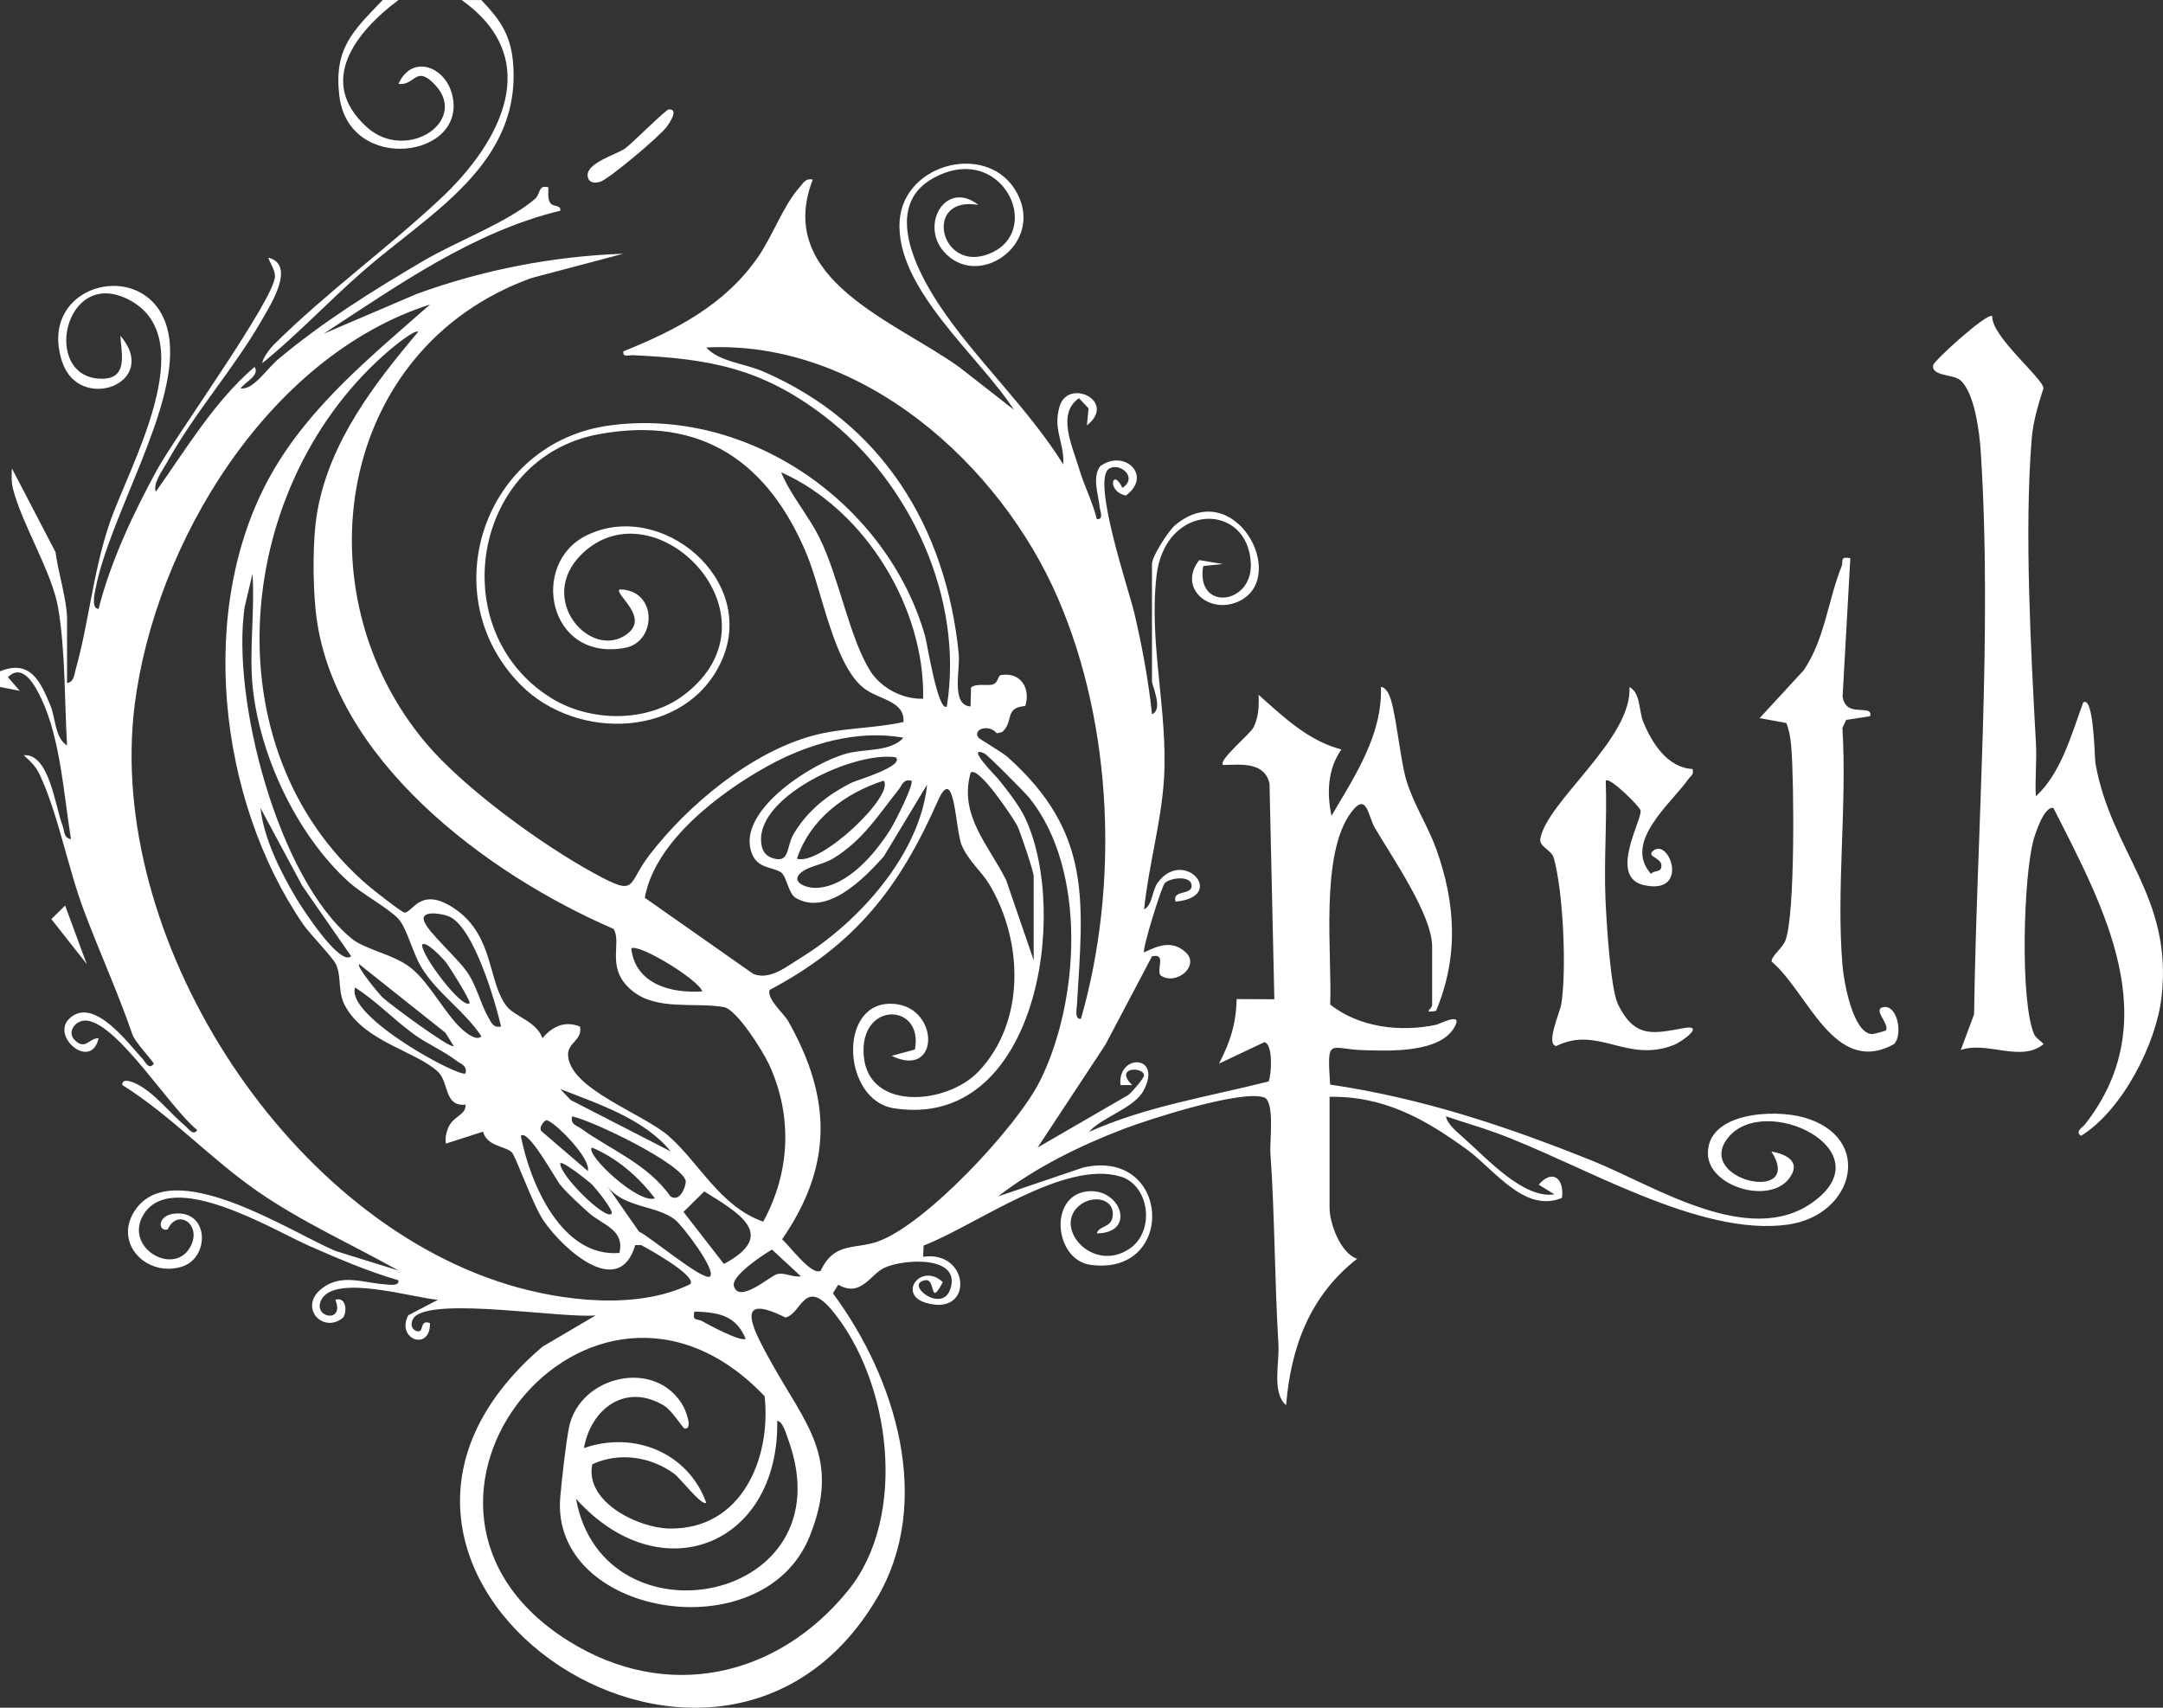 <svg xmlns="http://www.w3.org/2000/svg" fill="none" viewBox="0 0 38 30" height="30" width="38">
<rect x="0" y="0" width="38" height="30" fill="#333333" stroke="none"/>
<path fill="white" d="M31.69 19.63C31.155 19.48 29.999 19.545 30.005 20.263C30.009 20.846 31.08 21.164 31.43 20.705C31.647 20.421 31.409 20.281 31.121 20.229C31.71 21.163 29.759 20.736 30.358 19.987C31 19.185 33.122 20.203 31.849 21.119C30.727 21.926 29.064 20.831 28 20.402C26.486 19.792 24.995 19.293 23.368 19.053C23.31 18.199 23.355 18.431 23.944 18.448C24.405 18.462 25.352 18.508 25.575 17.999C25.667 17.789 25.291 17.989 25.232 18.002C24.611 18.135 23.879 18.053 23.369 17.646C23.404 16.755 23.182 15.004 23.742 14.265C24.015 13.905 24.033 14.337 24.152 14.54C24.443 15.04 25.16 16.066 25.16 16.628V17.657C25.16 17.725 24.981 17.801 25.228 17.759C25.628 16.808 25.575 15.869 25.231 14.912C25.086 14.51 24.841 14.142 24.709 13.715C24.591 13.334 24.519 12.405 24.39 12.179C24.363 12.131 24.319 12.068 24.26 12.068C24.29 12.907 23.8 13.636 23.392 14.331C23.307 13.929 23.325 13.509 23.566 13.166C22.98 13.013 22.547 12.592 22.111 12.206C22.119 12.4 22.113 12.593 22.025 12.773C21.963 12.9 21.394 13.358 21.487 13.439C21.806 13.431 22.214 13.383 22.303 13.763L22.388 17.554L21.726 17.551C21.716 17.983 21.613 18.305 21.416 18.685L22.212 18.308C22.367 18.338 22.34 18.864 22.288 18.998C21.222 19.268 20.14 19.433 19.13 19.885C19.355 19.627 19.925 19.47 20.091 19.157C20.43 18.521 19.627 18.505 19.685 19.062H19.892C19.562 18.744 20.09 18.731 20.098 18.891C20.101 18.939 19.889 19.183 19.824 19.235L18.229 20.159L19.419 18.354L20.239 16.8C20.494 16.741 20.316 17.022 20.386 17.133C20.658 17.326 21.088 16.968 20.831 16.73C20.597 16.513 20.355 16.607 20.1 16.731C20.061 16.681 20.409 15.567 20.463 15.514C20.558 15.418 20.899 15.382 20.931 15.532C20.977 15.743 20.581 15.616 20.654 15.839C21.563 15.754 20.805 14.887 20.344 15.499C20.233 15.646 20.252 15.895 20.1 15.976C20.175 15.222 20.404 14.436 20.449 13.683C20.521 12.491 20.182 11.315 20.317 10.123C20.464 8.811 21.942 8.818 21.975 9.911C21.996 10.634 20.999 10.739 21.139 9.943L21.485 9.909L21.069 9.839C20.678 10.335 21.265 10.822 21.789 10.551C22.634 10.115 21.692 8.365 20.652 9.22C20.527 9.323 20.238 9.775 20.238 9.908V11.966C20.238 12.046 20.442 12.462 20.239 12.548C20.176 11.951 20.064 11.349 19.927 10.765C19.835 10.374 19.177 8.439 19.482 8.235C19.667 8.112 20.003 8.387 19.718 8.571C19.55 8.203 19.427 8.631 19.78 8.705C20.253 8.356 19.755 7.882 19.331 8.188C19.182 8.376 19.297 8.692 19.318 8.9C19.325 8.975 19.399 9.134 19.269 9.119C19.194 8.812 19.046 8.532 18.956 8.228C18.842 7.84 18.559 7.268 18.956 6.995L19.124 7.174L19.095 7.473C19.632 7.049 18.769 6.637 18.617 7.134C18.49 7.548 18.703 7.773 18.68 8.159C18.069 7.175 17.14 6.318 16.509 5.37C16.109 4.769 15.511 3.635 16.378 3.14C17.594 2.445 18.375 4.074 17.366 4.463C16.513 4.792 16.21 3.431 17.189 3.6C16.622 3.155 16.165 3.934 16.575 4.413C17.169 5.105 18.341 4.302 17.874 3.403C17.395 2.482 15.876 2.845 15.805 3.882C15.725 5.07 17.22 6.271 17.813 7.199L16.864 6.458C15.75 5.648 13.598 4.92 14.278 3.155C14.148 3.127 14.111 3.219 14.041 3.297C13.761 3.613 13.572 4.146 13.323 4.507C12.743 5.35 11.887 5.795 10.952 6.172C10.933 6.284 11.045 6.236 11.123 6.24C12.48 6.303 13.382 6.47 14.48 7.308C15.996 8.466 16.937 10.516 16.634 12.411C16.481 12.523 16.286 11.292 16.253 11.177C15.593 8.856 13.167 7.142 10.709 7.474C8.496 7.773 7.59 10.46 9.15 12.033C10.136 13.027 12.059 12.972 12.675 11.613C13.32 10.191 11.617 8.763 10.305 9.405C9.295 9.9 9.629 11.637 10.985 11.38C11.539 11.275 11.558 10.361 10.883 10.354C10.795 10.443 11.417 10.839 11.016 11.139C10.385 11.61 9.407 10.528 10.221 9.734C11.509 8.476 13.82 10.824 12.024 12.203C11.373 12.703 10.365 12.687 9.681 12.261C7.787 11.081 8.291 8.039 10.518 7.628C12.335 7.293 13.504 8.13 14.173 9.737C14.445 10.391 14.652 11.691 15.185 12.096C15.447 12.294 15.899 12.313 15.872 12.684C15.349 12.8 14.796 12.782 14.277 12.924C13.187 13.221 12.083 14.143 11.408 15.022C11.004 15.547 11.209 15.761 10.445 15.345C9.528 14.847 8.154 13.849 7.488 13.06C5.248 10.411 5.904 6.12 9.338 4.884L10.951 4.457C9.71 4.502 8.492 4.739 7.33 5.16L5.684 5.863C6.984 5.017 8.305 4.074 9.842 3.702C9.864 3.594 9.715 3.639 9.668 3.567C9.617 3.489 9.634 3.381 9.634 3.291C9.447 3.241 9.504 3.405 9.395 3.498C8.896 3.919 8.032 4.234 7.439 4.582C6.555 5.101 5.673 5.652 4.888 6.31C4.688 6.477 4.447 6.859 4.228 6.823C4.29 6.721 4.576 6.593 4.471 6.446C3.756 7.064 3.278 7.879 2.737 8.639C2.683 8.491 2.853 8.269 2.925 8.139C3.41 7.256 4.12 6.464 4.603 5.617C4.754 5.354 5.205 4.65 4.713 4.526C4.748 4.628 4.826 4.735 4.831 4.845C4.85 5.219 3.082 7.662 2.76 8.251C2.345 9.011 1.945 9.856 1.732 10.696C1.597 10.698 1.665 10.41 1.68 10.336C1.935 9.047 3.103 7.202 2.98 5.999C2.821 4.44 0.603 4.888 1.093 6.358C1.395 7.266 2.83 6.73 2.114 5.897C2.134 6.223 2.258 6.667 1.767 6.653C0.725 6.624 1.125 4.673 2.266 5.266C3.578 5.947 2.248 8.227 1.921 9.203C1.628 10.077 1.562 10.938 1.327 11.769C1.301 11.862 1.299 11.979 1.178 11.999V10.868C1.178 10.553 1.017 10.032 0.975 9.698L0.209 8.228C0.202 8.349 0.198 8.466 0.228 8.586C0.381 9.2 0.916 10.055 1.022 10.68C1.15 11.437 1.133 12.327 1.178 13.096C0.96 12.958 0.98 12.619 0.885 12.392C0.713 11.976 0.532 11.575 0 11.793V12.068L0.347 12.136L0.14 11.896C0.402 11.633 0.621 12.051 0.727 12.275C1.063 12.986 1.121 13.967 1.247 14.742C1.116 14.72 1.134 14.598 1.101 14.51C0.966 14.154 0.864 13.229 0.416 13.267C0.536 13.375 0.626 13.457 0.697 13.607C1.015 14.281 1.196 15.255 1.473 15.993C1.751 16.733 2.075 17.443 2.324 18.166C2.37 18.303 2.611 18.548 2.703 18.685C2.616 18.805 2.556 18.657 2.507 18.604C2.257 18.334 1.636 17.483 1.214 17.898C0.892 18.215 1.604 18.811 1.732 18.239C1.564 18.234 1.503 18.457 1.314 18.273C1.165 18.127 1.332 17.905 1.532 17.93C2.086 18.001 2.989 19.473 3.465 19.851C3.396 19.962 3.312 19.828 3.257 19.782C2.985 19.557 2.734 19.215 2.408 19.045C2.35 19.015 2.138 18.921 2.149 19.061C3.006 19.597 3.693 20.352 4.524 20.928C5.305 21.469 6.172 21.856 7 22.319L5.892 21.975C5.109 21.645 2.993 20.255 2.355 21.288C2.003 21.857 2.585 22.439 3.192 22.253C3.68 22.105 3.685 21.277 3.083 21.318C2.761 21.34 2.767 21.64 2.945 21.599C3.12 21.223 3.532 21.503 3.36 21.872C3.096 22.441 2.194 21.946 2.504 21.368C2.973 20.491 4.812 21.614 5.428 21.885C5.94 22.11 6.461 22.334 7 22.491C7.018 22.605 6.83 22.566 6.755 22.561C6.392 22.539 6.011 22.369 5.666 22.626C5.232 22.949 5.659 23.431 6.013 23.159C6.099 23.093 6.103 22.769 5.891 22.833C6.067 23.257 5.477 23.152 5.647 22.831C5.887 22.376 7.26 22.8 7.693 22.834L7.172 23.106C6.952 23.532 7.562 23.747 7.554 23.244C7.353 23.168 7.468 23.437 7.313 23.381C7.189 23.336 7.224 23.182 7.294 23.123C7.684 22.79 9.873 23.162 10.465 23.108L9.531 23.657C4.918 27.593 12.541 32.893 15.398 28.09C16.41 26.389 15.736 24.207 14.633 22.72L14.726 22.569C15.132 22.8 15.286 22.384 15.544 22.268C15.895 22.111 16.897 22.057 16.694 22.65C16.546 23.083 15.878 22.552 16.254 22.49C16.452 22.458 16.319 22.982 16.564 22.524C16.186 22.169 15.758 22.736 16.267 22.887C17.117 23.139 17.041 21.956 16.218 22.078L16.226 21.881C17.141 21.53 18.691 20.368 19.688 20.669C20.191 20.821 20.301 21.621 19.849 21.933C19.188 22.388 18.463 21.534 18.993 21.155C19.223 20.991 19.578 21.064 19.549 21.356C19.527 21.577 19.311 21.523 19.268 21.667C19.968 21.663 19.696 20.872 19.111 20.928C18.415 20.994 18.52 22.133 19.16 22.22C20.671 22.423 20.573 20.165 19.033 20.509L17.536 21.017C18.178 20.517 18.974 20.125 19.736 19.834C20.193 19.659 21.801 19.143 22.204 19.277C22.402 19.343 22.303 20.042 22.319 20.261C22.397 21.376 22.392 22.503 22.46 23.619C22.479 23.942 22.34 24.472 22.595 24.685C22.677 23.664 23.016 22.757 23.843 22.113C23.547 22.017 23.358 21.485 23.358 21.222V19.268C24.316 19.252 25.037 19.659 25.778 20.199C26.247 20.541 26.784 21.317 27.44 21.044C27.487 20.715 27.282 20.523 27.032 20.811L27.308 20.981C26.768 21.066 26.125 20.354 25.713 19.989C25.614 19.9 25.419 19.743 25.403 19.61C25.695 19.711 25.995 19.796 26.286 19.902C27.768 20.442 29.851 21.737 31.414 21.512C32.583 21.345 32.925 19.978 31.69 19.63L31.69 19.63ZM13.402 6.524C13.069 6.38 12.635 6.356 12.407 6.104C15.138 5.969 17.571 8.155 18.588 10.514C19.555 12.755 19.66 15.561 18.991 17.896C18.875 17.914 18.915 17.729 18.92 17.654C19.03 15.826 19.189 14.634 17.708 13.304C17.61 13.216 17.208 12.984 17.19 12.958C17.082 12.806 17.375 12.714 17.513 12.882L17.605 12.861C17.821 12.671 17.634 12.434 18.012 12.402C18.111 12.092 17.928 11.798 17.583 11.86C17.53 11.87 17.539 11.985 17.451 12.021C17.357 12.058 17.168 11.996 17.059 12.076L17.051 12.411C16.702 12.386 16.871 11.774 16.843 11.486C16.623 9.271 15.5 7.428 13.403 6.524L13.402 6.524ZM17.874 14.511C17.931 14.634 18.16 15.309 18.16 15.394V16.868L17.676 15.461C17.364 14.838 16.845 14.324 17.051 13.577C17.177 13.425 17.825 14.406 17.874 14.511L17.874 14.511ZM15.29 11.788C14.924 11.211 14.74 10.137 14.397 9.448C14.196 9.043 13.893 8.706 13.724 8.297C15.202 8.953 16.251 10.684 16.218 12.274C15.86 12.289 15.478 12.085 15.289 11.788H15.29ZM16.011 13.714C16.065 13.771 15.719 14.448 15.651 14.557C15.379 14.994 14.897 15.566 14.357 15.597C14.149 15.609 13.842 15.478 14.114 15.299C14.252 15.209 14.479 15.18 14.649 15.074C15.166 14.752 15.427 14.323 15.788 13.87C15.854 13.788 15.867 13.683 16.011 13.714L16.011 13.714ZM15.525 13.714C15.726 13.967 14.416 15.217 14.001 15.085C14.232 14.392 14.841 13.934 15.525 13.714ZM13.943 14.65C13.81 14.873 13.882 15.181 13.565 15.072C13.426 15.024 13.379 14.917 13.371 14.777C13.322 13.974 15.01 13.197 15.733 13.303C15.912 13.453 15.04 13.711 14.969 13.746C14.542 13.959 14.189 14.237 13.943 14.65H13.943ZM13.495 13.453C14.204 13.062 15.069 12.813 15.872 12.96C15.643 13.212 15.202 13.149 14.872 13.238C14.275 13.399 13.034 14.191 13.181 14.898C13.261 15.278 13.557 15.212 13.722 15.326C13.821 15.395 13.849 15.697 13.98 15.774C14.535 16.102 15.194 15.417 15.524 15.049L16.288 13.783C16.162 15.005 15.087 16.201 14.065 16.828C13.818 16.979 13.531 17.223 13.237 17.111L11.328 15.771C11.504 14.784 12.64 13.924 13.495 13.453ZM12.338 17.416C11.784 17.454 11.164 17.287 11.09 16.663C11.199 16.559 12.268 17.203 12.338 17.416ZM5.576 8.979C5.489 9.462 5.495 10.238 5.546 10.73C5.816 13.32 8.541 15.352 10.779 16.318C10.936 16.575 10.619 17.024 11.123 17.418C11.557 17.758 12.226 17.603 12.717 17.692C12.948 17.735 13.402 18.467 13.508 18.693C13.928 19.6 13.884 20.594 13.408 21.461C12.646 21.192 12.29 20.431 11.746 19.956C11.29 19.557 10.014 19.134 9.98 18.541C9.967 18.313 10.24 18.273 10.189 18.034C9.923 17.928 9.705 18.029 9.53 18.238C9.426 17.946 9.055 17.861 8.91 17.687C8.571 17.278 8.688 16.452 8.006 15.976C7.392 15.547 7.255 16.03 7.106 16.032C7.066 16.033 6.56 15.636 6.479 15.567C3.639 13.149 4.105 8.464 6.861 6.136C6.929 6.079 7.294 5.78 7.347 5.829C6.566 6.754 5.795 7.758 5.576 8.979V8.979ZM11.781 21.019C11.37 20.442 10.746 20.211 10.212 19.828C10.126 19.767 10.019 19.756 10.051 19.611C10.418 19.689 11.991 20.446 12.049 20.752C12.041 20.875 11.938 21.118 11.782 21.019H11.781ZM12.372 20.93C12.979 21.307 13.672 21.695 12.718 22.204L12.008 21.29L12.372 20.93ZM10.398 20.159C10.846 20.346 11.213 20.671 11.506 21.05C11.23 21.166 10.278 20.284 10.398 20.159ZM10.743 21.324C10.632 21.434 9.823 20.638 9.843 20.434C9.887 20.39 10.349 20.758 10.4 20.808C10.457 20.865 10.794 21.274 10.743 21.324H10.743ZM10.027 19.325L9.842 19.131C10.511 19.392 11.326 19.66 11.783 20.227L10.027 19.325ZM10.327 20.571L9.529 19.886C9.437 19.823 9.566 19.68 9.6 19.68C9.719 19.683 10.386 20.34 10.327 20.571ZM9.841 20.812C9.963 20.962 10.178 21.155 10.327 21.291C10.578 21.523 10.98 21.591 10.882 22.011C9.866 22.094 9.31 20.784 9.15 19.954C9.275 19.819 9.757 20.709 9.841 20.812ZM10.675 20.845C10.968 21.223 11.521 21.169 11.856 21.424C11.987 21.524 12.584 22.308 12.476 22.422C12.375 22.528 11.396 21.706 11.226 21.636L10.675 20.845ZM12.199 23.04C12.624 23.056 12.924 23.102 13.1 23.518C13.022 23.58 12.445 23.273 12.336 23.209C12.246 23.157 12.161 23.222 12.199 23.039V23.04ZM12.893 22.593C12.841 22.414 13.407 22.041 13.563 21.952L14.07 22.421C13.928 22.445 13.792 22.349 13.652 22.383C13.535 22.411 12.985 22.911 12.893 22.593ZM7.256 18.158C7.496 18.335 7.798 18.463 8.021 18.635C8.106 18.7 8.209 18.714 8.179 18.856C8.085 18.943 6.065 17.856 6.239 17.348C6.607 17.584 6.905 17.898 7.256 18.158ZM6.308 16.936L7.826 18.143L7.97 18.376C7.915 18.433 6.829 17.627 6.721 17.522C6.661 17.464 6.262 16.986 6.308 16.936V16.936ZM8.106 18.071C7.811 17.795 7.552 17.278 7.233 17.015C6.922 16.759 6.425 16.692 6.174 16.485C4.884 15.42 4.061 12.278 4.298 10.663L4.436 10.08C4.479 10.711 4.378 11.411 4.436 12.034C4.551 13.258 5.215 14.673 6.133 15.499C6.357 15.701 6.85 15.971 7.003 16.146C7.156 16.323 7.249 16.739 7.4 16.988C7.683 17.455 8.159 17.753 8.457 18.205C8.369 18.301 8.168 18.129 8.107 18.071L8.106 18.071ZM6.169 16.799C5.966 16.981 5.296 15.932 5.212 15.792C4.934 15.328 4.634 14.733 4.576 14.194L5.309 15.559L6.169 16.798L6.169 16.799ZM7.417 16.594C7.486 16.52 7.785 16.843 7.832 16.902C7.887 16.97 8.279 17.59 8.248 17.622C8.127 17.744 7.391 16.771 7.417 16.594H7.417ZM8.236 17.12C8.063 16.844 7.525 16.391 7.451 16.181C7.382 15.988 7.75 16.043 7.884 16.098C8.319 16.275 8.698 17.584 8.803 18.033C8.666 18.06 8.637 17.971 8.581 17.876C8.456 17.666 8.385 17.358 8.236 17.12V17.12ZM8.905 22.561C4.957 21.347 1.859 16.415 2.366 12.385C2.722 9.551 4.703 6.264 7.555 5.349C6.534 6.25 5.453 7.119 4.771 8.32C3.444 10.656 3.828 14.047 5.322 16.232C5.452 16.422 5.854 16.82 5.909 16.954C6.005 17.189 5.926 17.429 6.071 17.685C6.418 18.304 7.301 18.465 7.691 18.825C7.895 19.013 7.794 19.443 8.179 19.406C8.187 19.598 7.959 19.598 7.871 19.82C7.835 19.911 7.819 19.993 7.833 20.09L8.486 19.88C8.555 20.142 8.885 20.133 8.993 20.244C9.061 20.314 9.364 21.173 9.549 21.443C9.89 21.943 10.876 22.839 11.16 21.873L11.263 21.872C11.401 21.947 12.236 22.406 12.129 22.558C11.197 23.017 9.872 22.859 8.904 22.561L8.905 22.561ZM14.9 27.94C13.654 29.475 11.708 29.904 9.987 28.827C6.215 26.466 10.377 21.314 13.433 24.528C13.551 25.617 13.032 26.873 11.76 26.852C11.217 26.844 10.267 26.385 10.406 25.722C10.881 25.505 11.43 25.587 11.847 25.891C11.943 25.961 12.339 26.471 12.407 26.398C12.089 25.518 11.137 25.132 10.259 25.439C10.381 24.744 10.995 24.285 11.669 24.695C11.809 24.781 11.999 25.092 12.026 25.095C12.19 25.114 12.029 24.748 12.005 24.705C11.528 23.85 10.181 24.161 9.996 25.077C9.942 25.347 9.869 25.998 9.843 26.296C9.658 28.396 13.4 29.022 14.222 26.995C14.783 25.608 14.151 25.021 13.549 23.932C13.267 23.421 12.832 22.661 13.799 23.145C14.078 23.086 14.132 22.439 14.614 23.015C15.651 24.259 15.957 26.639 14.9 27.94H14.9ZM13.655 24.959C13.756 24.974 13.814 25.197 13.846 25.284C14.902 28.172 10.597 28.976 10.12 26.33C11.6 27.978 13.69 27.16 13.655 24.959ZM15.426 21.809C15.014 21.954 14.658 21.811 14.418 22.324C14.253 22.413 13.873 21.885 13.74 21.771C14.635 20.474 14.61 19.29 13.85 17.943C13.768 17.798 13.471 17.556 13.52 17.391C15.031 16.592 15.804 15.59 16.476 14.07C16.779 13.385 16.778 14.581 16.899 14.857C17.019 15.13 17.244 15.306 17.385 15.543C17.974 16.531 18.021 17.95 17.191 18.823C16.637 19.406 15.26 19.526 15.175 18.552C15.09 17.581 16.23 17.611 16.073 18.437L15.665 18.548C16.54 18.975 16.512 17.617 15.628 17.633C14.716 17.649 14.81 19.329 15.703 19.469C18.206 19.861 18.798 16.056 18.012 14.373C17.908 14.15 17.692 13.877 17.534 13.681C17.508 13.648 16.95 13.088 17.292 13.234C17.348 13.257 18.01 13.925 18.089 14.023C19.103 15.292 18.966 17.602 18.267 18.996C17.864 19.798 16.266 21.51 15.426 21.808V21.809Z"></path>
<path fill="white" d="M7.73 3.499C6.795 4.372 5.733 5.139 4.807 6.058C4.752 6.113 4.607 6.297 4.61 6.378C5.23 5.875 5.774 5.291 6.376 4.765C7.543 3.744 9.186 2.883 9.01 1.064C8.964 0.596 8.769 0.327 8.456 0.001H8.11C9.577 1.04 8.796 2.504 7.73 3.499V3.499Z"></path>
<path fill="white" d="M7.938 1.644C7.807 1.16 7.233 0.953 7 1.474C7.28 1.51 7.296 1.168 7.591 1.438C8.304 2.093 7.153 2.875 6.443 2.232C5.555 1.427 6.261 0.552 7.001 0H6.724C6.197 0.547 5.864 0.853 5.961 1.68C6.126 3.073 8.246 2.778 7.939 1.644H7.938Z"></path>
<path fill="white" d="M36.812 13.398C36.799 13.325 36.785 12.198 36.597 12.343C36.396 12.891 36.208 13.588 35.766 13.988C35.749 13.681 35.785 13.367 35.768 13.06C35.679 11.429 35.562 9.327 35.693 7.712C35.718 7.404 35.807 7.111 35.9 6.82C35.892 6.645 34.977 5.904 35.001 5.554C34.909 5.485 33.981 6.334 33.963 6.412C33.919 6.605 34.311 6.578 34.429 6.671C34.688 6.875 34.776 7.597 34.797 7.917C35.005 11.1 34.727 14.628 34.681 17.819L34.448 18.445C34.916 18.284 35.501 18.671 35.902 18.342C35.853 18.284 35.765 18.235 35.735 18.166C35.485 17.583 35.548 15.375 35.729 14.742C35.761 14.629 35.915 14.156 36.075 14.194C36.97 15.959 38.054 17.929 36.632 19.749C36.59 19.803 36.445 19.881 36.561 19.953C37.286 19.504 37.882 18.335 37.975 17.512C38.176 15.738 37.087 14.974 36.811 13.399L36.812 13.398Z"></path>
<path fill="white" d="M33.097 17.691C32.878 17.72 33.207 17.993 33.131 18.101C33.123 18.111 32.914 18.168 32.886 18.167C32.55 18.148 32.393 17.241 32.37 16.969C32.256 15.628 32.452 14.145 32.368 12.788L32.434 12.646L32.854 12.582C32.905 12.406 32.605 12.525 32.466 12.418C32.409 12.373 32.38 12.307 32.371 12.237L32.507 9.806C32.311 9.771 32.393 9.852 32.351 9.956C32.117 10.536 32.061 11.223 31.689 11.773L30.913 12.616L31.382 12.701C31.437 12.837 31.458 12.982 31.47 13.128C31.518 13.71 31.541 16.087 31.365 16.526C31.311 16.66 31.11 16.805 31.125 16.893C31.765 17.431 32.221 18.917 33.272 18.344C33.435 18.186 33.339 17.659 33.097 17.691V17.691Z"></path>
<path fill="white" d="M27.295 15.065C27.462 15.638 27.526 17.044 27.429 17.639C27.405 17.787 27.147 18.356 27.343 18.375C28.079 18.011 28.576 18.681 29.404 18.358C29.559 18.298 29.959 17.995 29.588 18.06C29.062 18.152 28.727 18.257 28.427 17.647C28.292 17.372 28.223 16.188 28.206 15.809C28.176 15.114 28.235 14.409 28.21 13.714C28.277 13.64 28.81 14.171 28.822 14.238C28.853 14.399 28.248 15.412 28.884 15.55C29.692 15.727 29.326 14.704 29.041 14.948C28.907 15.064 29.247 15.065 29.18 15.255C29.159 15.317 29.048 15.294 29.005 15.352C28.506 14.792 29.361 14.116 29.666 13.681C29.707 13.622 29.762 13.613 29.735 13.509C29.294 13.489 29.021 13.05 28.87 12.684C28.788 12.486 28.826 12.176 28.626 12.069C28.685 12.971 27.163 14.092 27.06 14.74C27.039 14.873 27.256 14.933 27.295 15.065H27.295Z"></path>
<path fill="white" d="M10.54 3.195C10.695 3.151 11.6 2.385 11.713 2.228C11.74 2.192 11.943 1.91 11.749 1.922C11.697 1.925 11.102 2.52 10.986 2.605C10.834 2.717 10.261 2.867 10.329 3.119C10.353 3.212 10.447 3.221 10.54 3.195H10.54Z"></path>
<path fill="white" d="M1.144 15.908L0.902 16.146L1.524 16.936L1.144 15.908Z"></path>
</svg>